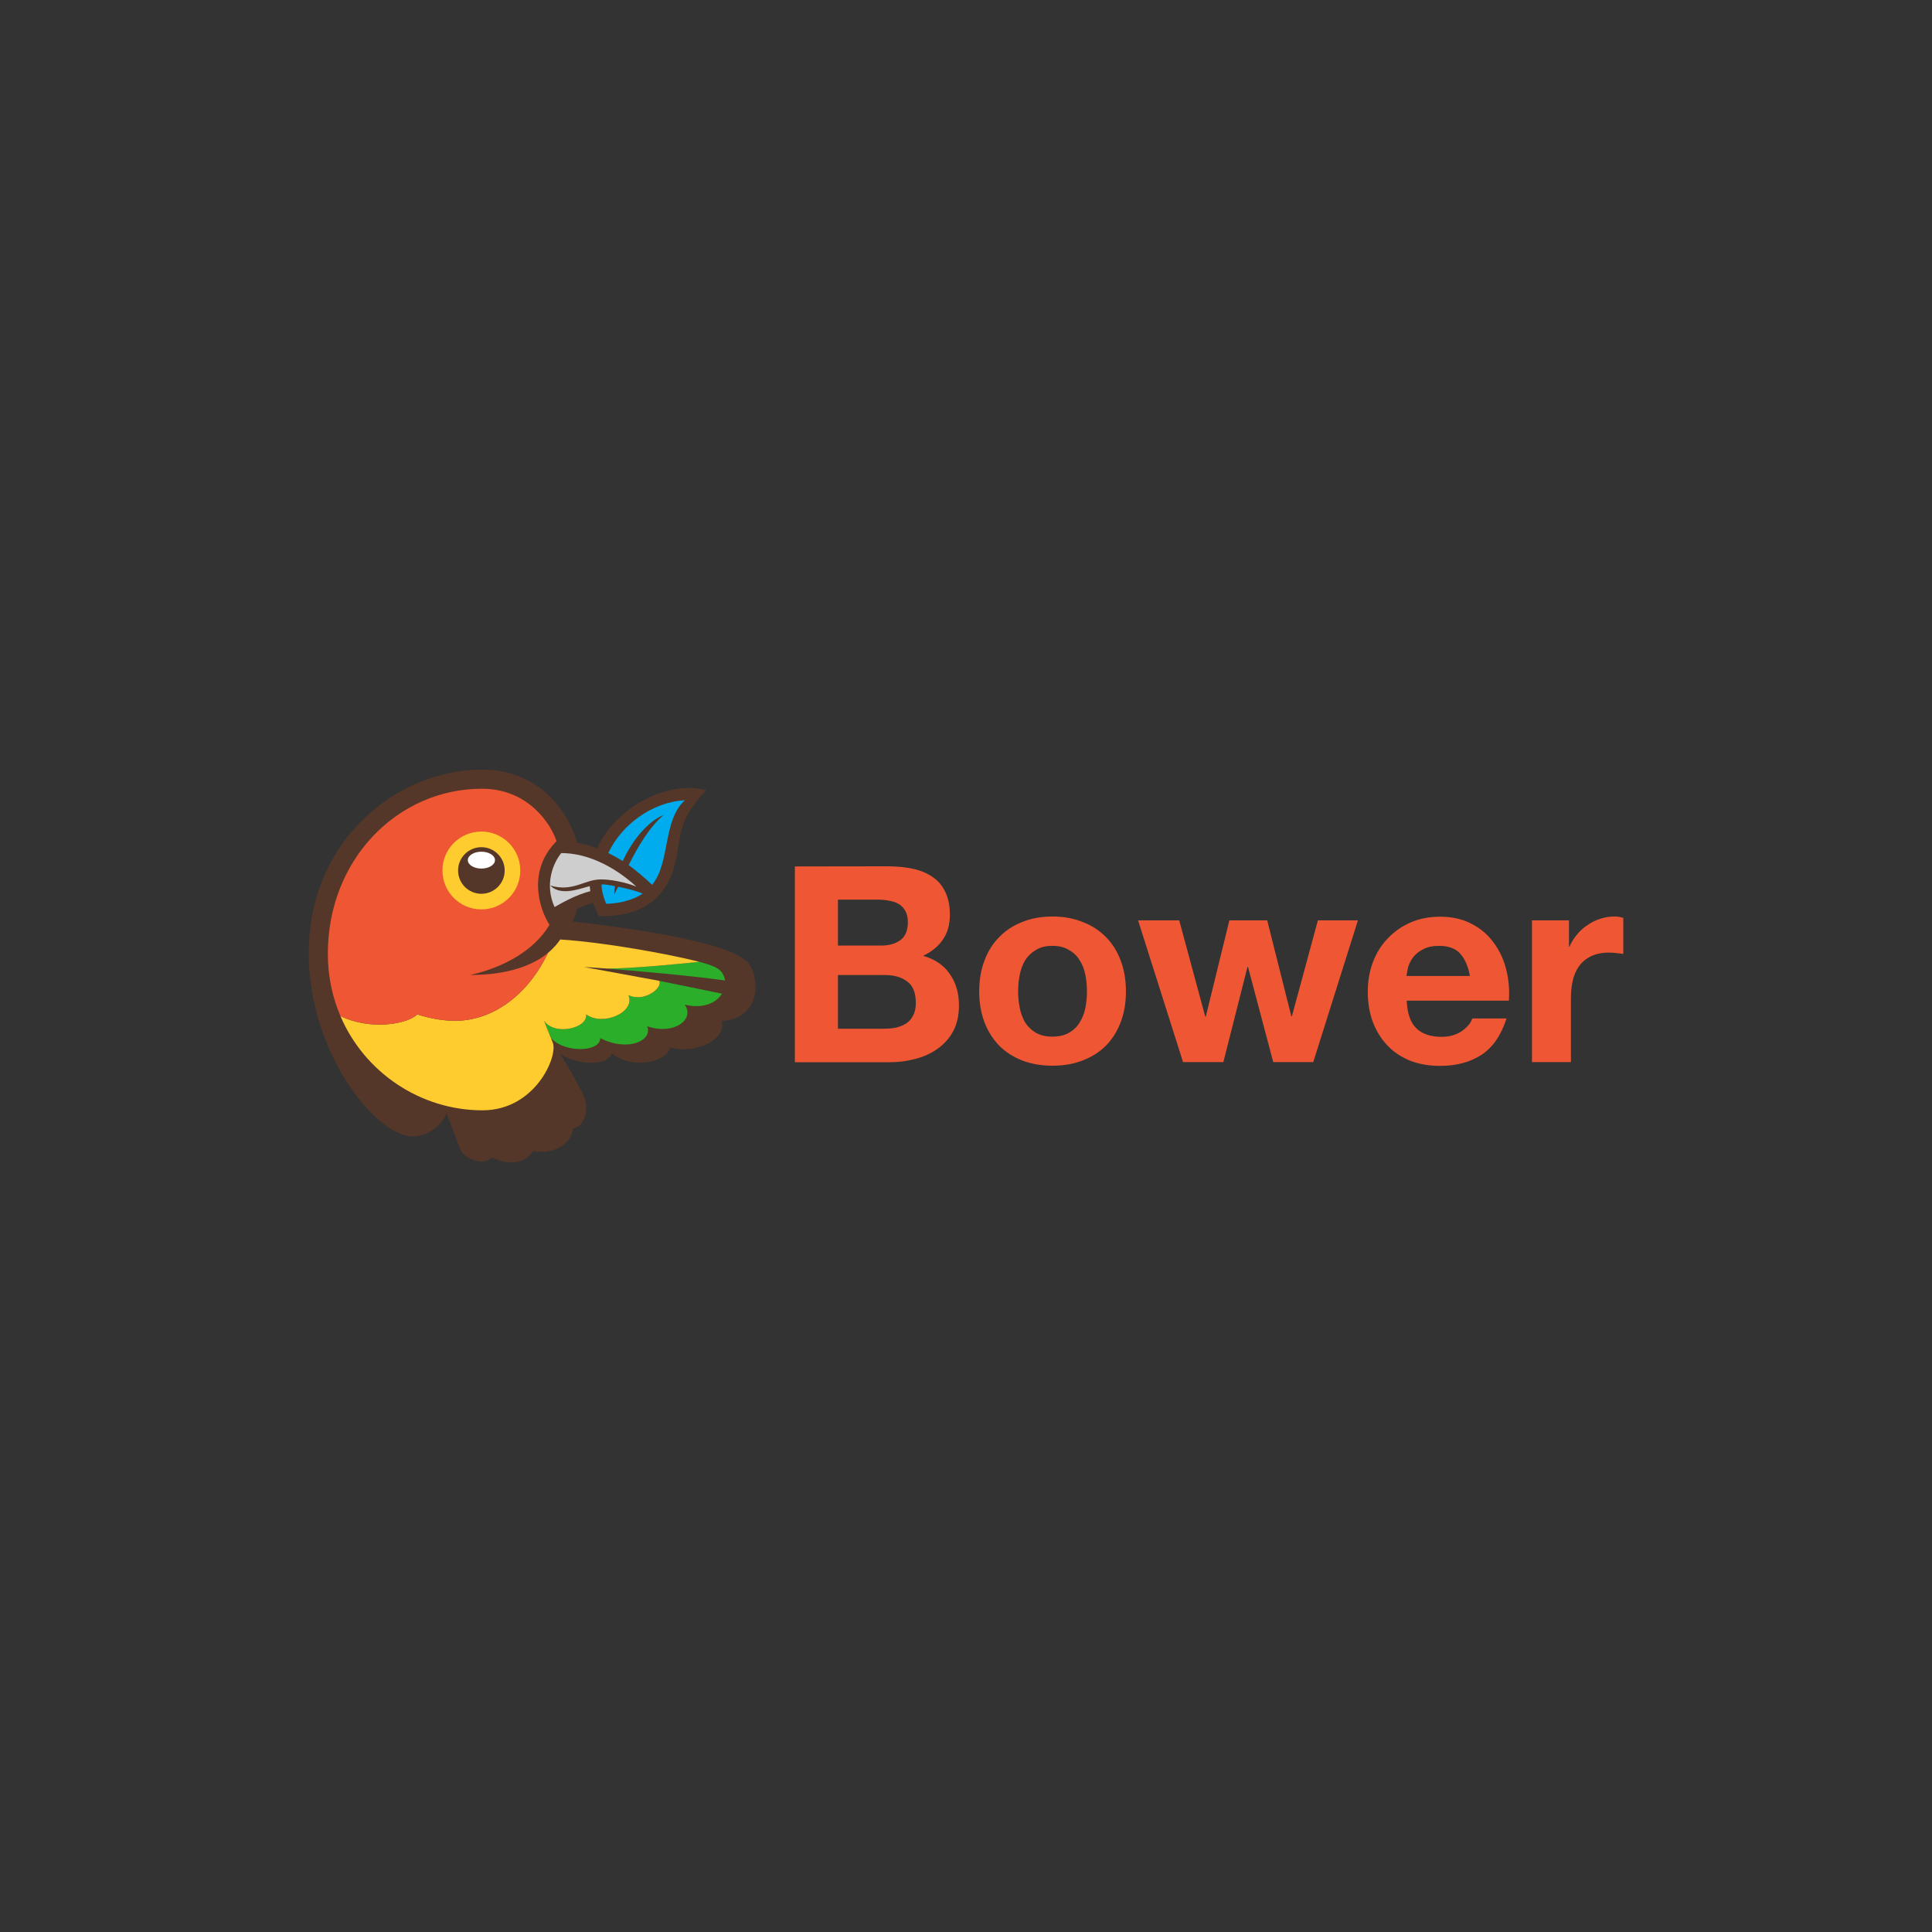 <svg width="166" height="166" viewBox="0 0 166 166" fill="none" xmlns="http://www.w3.org/2000/svg">
<rect x="0" y="0" width="166" height="166" fill="#333333" stroke="none"/>
<path d="M64.177 82.61C62.201 80.713 52.33 79.529 49.214 79.184C49.365 78.828 49.494 78.459 49.6 78.08C50.025 77.894 50.483 77.721 50.957 77.576C51.015 77.747 51.287 78.4 51.442 78.709C57.706 78.882 58.027 74.054 58.282 72.732C58.531 71.438 58.519 70.189 60.667 67.904C57.466 66.972 52.863 69.35 51.321 72.891C50.742 72.673 50.161 72.513 49.587 72.414C49.174 70.754 47.031 66.128 41.406 66.128C34.285 66.128 26.523 72.004 26.523 81.948C26.523 90.307 32.231 97.634 35.456 97.634C36.864 97.634 38.075 96.579 38.36 95.634L39.57 98.81C39.925 99.568 41.567 100.225 42.286 99.437C43.21 99.951 44.906 100.26 45.83 98.891C47.61 99.267 49.183 98.206 49.218 96.941C50.091 96.894 50.519 95.668 50.328 94.691C50.188 93.972 48.685 91.392 48.1 90.502C49.26 91.445 52.197 91.712 52.554 90.503C54.423 91.97 57.337 91.2 57.568 90.006C59.839 90.597 62.445 89.3 62.017 87.73C65.666 87.478 65.199 83.595 64.175 82.611L64.177 82.61Z" fill="#543729"/>
<path d="M54.014 74.329C54.8 72.769 55.788 71.068 57.035 70.013C55.662 70.567 54.307 72.221 53.505 73.989C53.105 73.734 52.69 73.502 52.263 73.295C53.382 70.909 55.98 68.915 58.843 68.76C56.926 70.499 57.606 74.114 56.029 76.028C55.578 75.575 54.542 74.7 54.014 74.329H54.014ZM52.774 76.869C52.775 76.809 52.798 76.349 52.84 76.138C52.73 76.113 52.046 75.979 51.69 75.987C51.664 76.435 51.878 77.196 52.089 77.655C53.546 77.625 54.599 77.189 55.218 76.787C54.691 76.542 53.791 76.323 53.107 76.192C53.03 76.35 52.842 76.753 52.774 76.869V76.869Z" fill="#00ACEE"/>
<path d="M47.363 89.208C47.363 89.21 47.364 89.213 47.364 89.215C47.179 88.818 46.983 88.335 46.75 87.704C47.662 89.031 50.52 88.347 50.37 87.157C51.769 88.21 54.648 86.982 53.994 85.506C55.395 86.159 56.995 84.845 56.636 84.273L62.033 85.377C61.556 86.155 60.468 86.705 58.829 86.323C59.715 87.529 57.995 88.977 55.6 88.18C56.127 89.364 53.995 90.43 51.571 89.196C51.602 90.381 48.564 90.517 47.364 89.208H47.363ZM52.102 83.219C54.874 83.432 59.46 83.845 62.299 84.242C62.12 83.319 61.63 83.055 60.089 82.641C58.431 82.817 54.226 83.23 52.102 83.219H52.102Z" fill="#2BAF2B"/>
<path d="M50.367 87.156C51.765 88.209 54.645 86.981 53.99 85.505C55.392 86.158 56.991 84.844 56.632 84.272L50.172 83.085C50.579 83.107 51.255 83.153 52.099 83.218C54.224 83.23 58.428 82.817 60.086 82.64C57.402 81.959 51.923 80.966 48.139 80.722C47.964 80.978 47.642 81.413 47.08 81.875C45.425 85.378 42.424 87.706 39.106 87.706C38.139 87.706 37.057 87.543 35.844 87.156C35.088 87.966 31.863 88.58 29.246 87.296C31.321 92.156 36.134 95.4 41.462 95.4C45.95 95.4 47.94 90.818 47.504 89.605C47.398 89.311 46.98 88.335 46.746 87.705C47.658 89.032 50.516 88.347 50.366 87.158L50.367 87.156Z" fill="#FFCC2F"/>
<path d="M47.648 77.934C48.044 77.718 49.413 76.888 50.718 76.576C50.697 76.432 50.682 76.286 50.672 76.14C49.816 76.345 48.202 77.036 47.278 76.083C49.228 76.672 50.203 75.559 51.637 75.559C52.491 75.559 53.711 75.797 54.672 76.175C53.899 75.461 51.364 73.305 48.225 73.298C47.524 74.147 46.767 75.988 47.648 77.934L47.648 77.934Z" fill="#CECECE"/>
<path d="M35.847 87.154C37.06 87.542 38.142 87.705 39.109 87.705C42.429 87.705 45.427 85.377 47.083 81.874C45.858 82.896 43.73 83.771 40.407 83.771C43.367 83.1 45.916 81.624 47.212 79.468C46.301 78.018 45.311 74.809 47.815 72.273C47.43 71.036 45.556 67.77 41.408 67.77C34.168 67.77 28.168 73.829 28.168 81.947C28.168 83.869 28.556 85.672 29.249 87.294C31.866 88.579 35.09 87.965 35.847 87.154H35.847Z" fill="#EF5734"/>
<path d="M38.016 74.793C38.016 76.64 39.513 78.137 41.359 78.137C43.206 78.137 44.703 76.64 44.703 74.793C44.703 72.946 43.206 71.449 41.359 71.449C39.513 71.449 38.016 72.946 38.016 74.793Z" fill="#FFCC2F"/>
<path d="M39.359 74.793C39.359 75.899 40.256 76.795 41.361 76.795C42.467 76.795 43.363 75.899 43.363 74.793C43.363 73.687 42.467 72.791 41.361 72.791C40.256 72.791 39.359 73.687 39.359 74.793Z" fill="#543729"/>
<path d="M41.362 74.629C42.006 74.629 42.529 74.305 42.529 73.904C42.529 73.504 42.006 73.179 41.362 73.179C40.718 73.179 40.195 73.504 40.195 73.904C40.195 74.305 40.718 74.629 41.362 74.629Z" fill="white"/>
<path d="M71.997 81.245V77.3H75.46C75.79 77.3 76.104 77.331 76.402 77.394C76.715 77.44 76.99 77.535 77.227 77.677C77.462 77.818 77.65 78.018 77.792 78.277C77.933 78.528 78.004 78.85 78.004 79.243C78.004 79.949 77.792 80.459 77.368 80.773C76.944 81.086 76.402 81.243 75.742 81.243L71.997 81.245ZM68.297 74.445V91.267H76.449C77.202 91.267 77.936 91.172 78.649 90.984C79.371 90.795 80.007 90.504 80.557 90.112C81.122 89.712 81.57 89.209 81.9 88.604C82.23 87.976 82.395 87.237 82.395 86.389C82.395 85.337 82.136 84.441 81.618 83.703C81.115 82.949 80.349 82.423 79.318 82.125C80.071 81.763 80.636 81.297 81.014 80.725C81.414 80.159 81.614 79.453 81.614 78.605C81.614 77.819 81.481 77.159 81.214 76.625C80.963 76.091 80.601 75.667 80.13 75.353C79.659 75.023 79.093 74.787 78.434 74.646C77.767 74.504 77.034 74.434 76.234 74.434L68.297 74.445ZM71.997 88.392V83.774H76.027C76.828 83.774 77.472 83.962 77.959 84.339C78.445 84.7 78.689 85.313 78.689 86.177C78.689 86.617 78.61 86.978 78.453 87.261C78.311 87.543 78.112 87.771 77.853 87.944C77.602 88.101 77.311 88.219 76.981 88.297C76.651 88.359 76.305 88.391 75.944 88.391L71.997 88.392ZM87.48 85.18C87.48 84.693 87.526 84.214 87.62 83.743C87.713 83.271 87.87 82.855 88.09 82.493C88.325 82.131 88.632 81.841 89.01 81.621C89.386 81.385 89.858 81.268 90.424 81.268C90.989 81.268 91.46 81.385 91.838 81.621C92.238 81.841 92.544 82.131 92.758 82.493C92.993 82.854 93.158 83.271 93.253 83.743C93.346 84.214 93.393 84.693 93.393 85.18C93.393 85.666 93.346 86.145 93.253 86.617C93.159 87.072 92.995 87.489 92.758 87.867C92.538 88.228 92.231 88.519 91.838 88.739C91.461 88.959 90.99 89.069 90.424 89.069C89.859 89.069 89.387 88.959 89.01 88.739C88.633 88.519 88.326 88.228 88.09 87.867C87.87 87.49 87.713 87.073 87.62 86.617C87.526 86.145 87.48 85.666 87.48 85.18ZM84.135 85.18C84.135 86.153 84.284 87.033 84.583 87.82C84.882 88.605 85.305 89.28 85.855 89.846C86.405 90.396 87.065 90.82 87.835 91.118C88.604 91.416 89.468 91.566 90.427 91.566C91.385 91.566 92.249 91.416 93.019 91.118C93.804 90.819 94.472 90.395 95.022 89.846C95.572 89.28 95.996 88.605 96.294 87.82C96.593 87.034 96.742 86.154 96.742 85.18C96.742 84.206 96.593 83.326 96.294 82.54C95.995 81.738 95.571 81.063 95.022 80.514C94.472 79.948 93.804 79.516 93.019 79.218C92.249 78.904 91.385 78.748 90.427 78.748C89.469 78.748 88.605 78.904 87.835 79.218C87.066 79.516 86.406 79.948 85.855 80.514C85.305 81.064 84.881 81.739 84.583 82.54C84.284 83.325 84.135 84.205 84.135 85.18ZM112.835 91.258L116.675 79.078H113.235L111 87.323H110.953L108.88 79.077H105.63L103.604 87.347H103.557L101.319 79.077H97.785L101.649 91.257H105.112L107.185 83.082H107.232L109.399 91.257L112.835 91.258ZM126.3 83.86H120.858C120.874 83.624 120.921 83.358 120.998 83.06C121.091 82.761 121.241 82.478 121.446 82.212C121.666 81.945 121.949 81.725 122.294 81.552C122.655 81.363 123.103 81.269 123.637 81.269C124.454 81.269 125.058 81.489 125.451 81.929C125.86 82.369 126.142 83.013 126.299 83.861L126.3 83.86ZM120.858 85.98H129.646C129.709 85.037 129.63 84.137 129.41 83.28C129.19 82.416 128.829 81.649 128.326 80.98C127.839 80.304 127.211 79.77 126.441 79.378C125.672 78.969 124.772 78.765 123.741 78.765C122.808 78.765 121.96 78.93 121.197 79.26C120.444 79.59 119.792 80.045 119.242 80.626C118.692 81.191 118.268 81.866 117.97 82.652C117.671 83.437 117.522 84.285 117.522 85.196C117.522 86.138 117.663 87.002 117.946 87.788C118.245 88.573 118.661 89.248 119.196 89.814C119.729 90.379 120.381 90.819 121.151 91.134C121.92 91.432 122.784 91.582 123.743 91.582C125.125 91.582 126.303 91.268 127.277 90.64C128.25 90.012 128.973 88.967 129.444 87.507H126.5C126.39 87.883 126.092 88.245 125.605 88.591C125.118 88.921 124.537 89.086 123.862 89.086C122.919 89.086 122.197 88.842 121.695 88.356C121.192 87.869 120.917 87.084 120.87 86L120.858 85.98ZM131.63 79.077V91.257H134.975V85.757C134.975 85.207 135.03 84.697 135.14 84.227C135.25 83.755 135.431 83.347 135.682 83.002C135.949 82.64 136.294 82.358 136.719 82.154C137.143 81.95 137.661 81.848 138.274 81.848C138.478 81.848 138.69 81.863 138.91 81.895C139.13 81.911 139.318 81.934 139.475 81.965V78.865C139.208 78.786 138.965 78.747 138.745 78.747C138.321 78.747 137.913 78.809 137.52 78.935C137.12 79.06 136.751 79.241 136.413 79.477C136.068 79.697 135.761 79.972 135.493 80.302C135.226 80.615 135.014 80.961 134.857 81.339H134.81V79.077H131.63Z" fill="#EF5734"/>
</svg>
